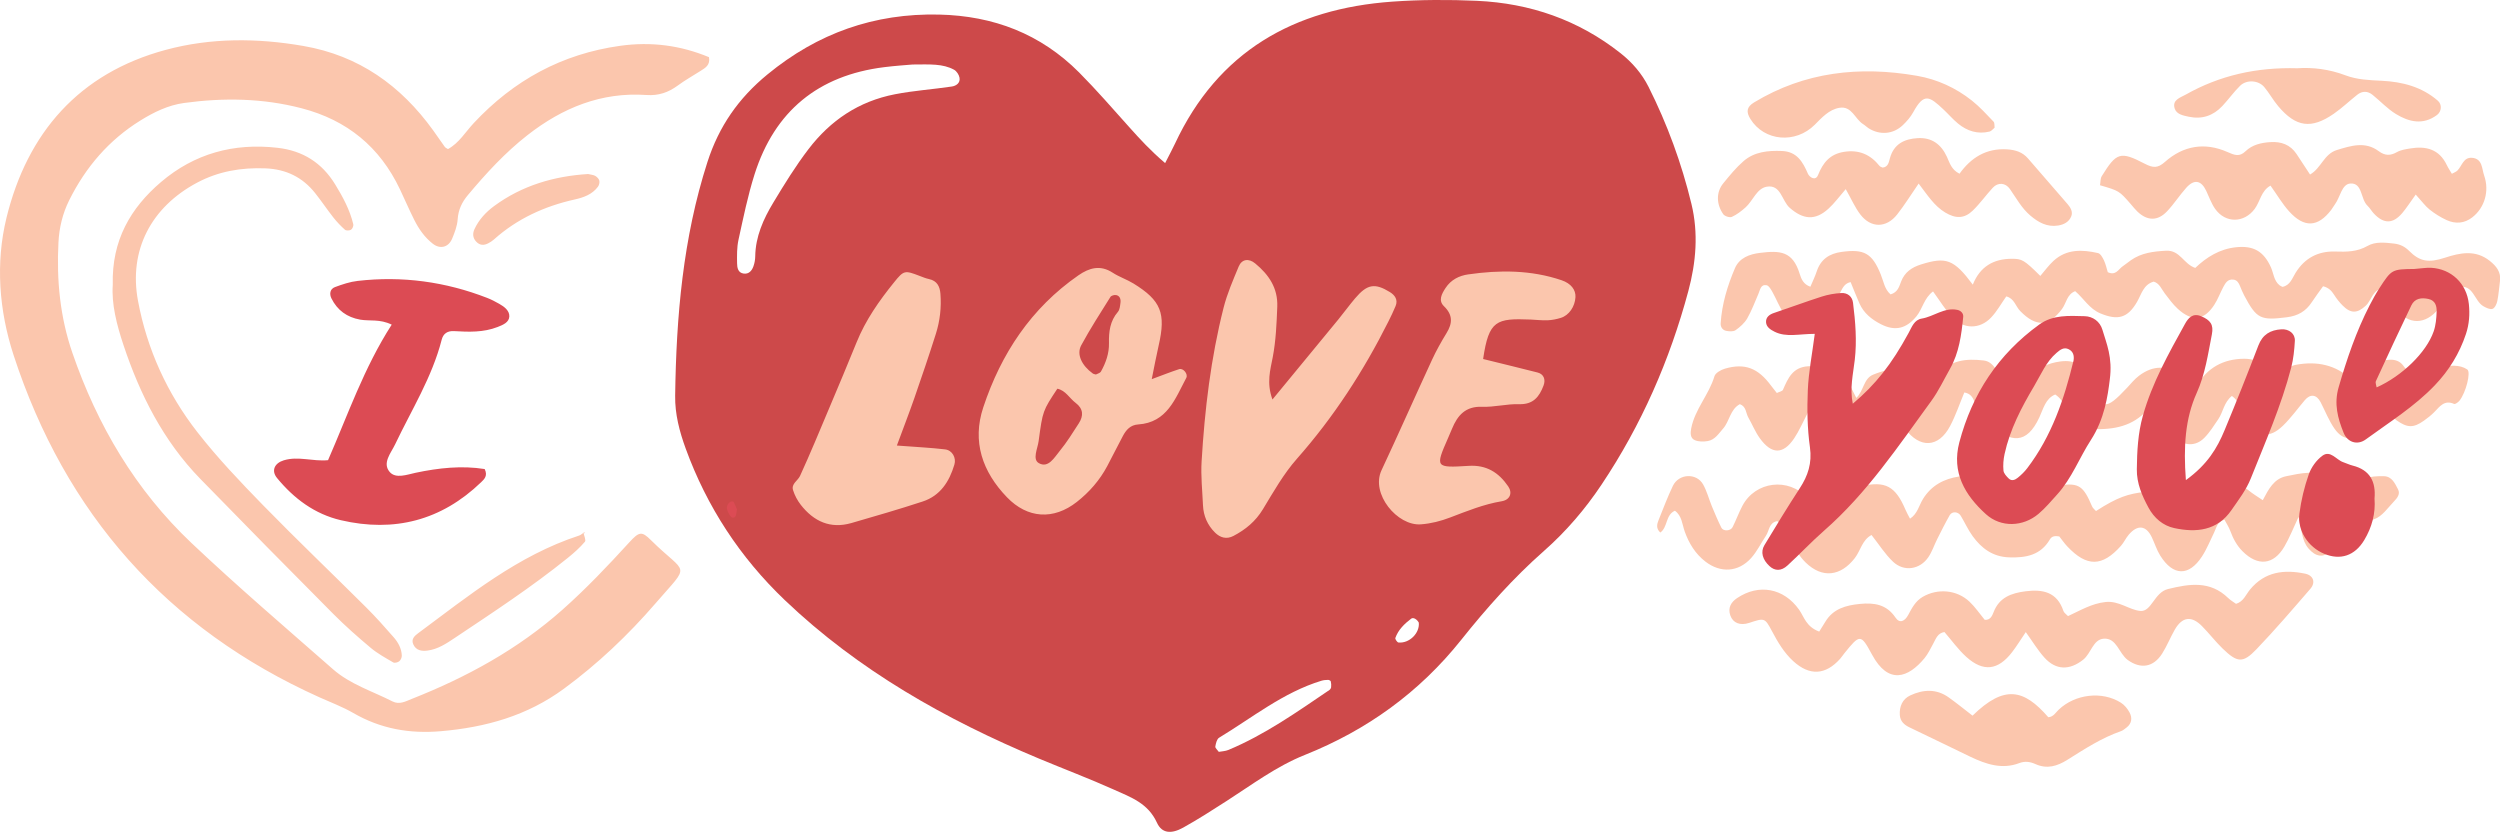 <?xml version="1.0" encoding="UTF-8"?><svg xmlns="http://www.w3.org/2000/svg" xmlns:xlink="http://www.w3.org/1999/xlink" height="143.6" preserveAspectRatio="xMidYMid meet" version="1.0" viewBox="0.0 0.0 431.6 143.6" width="431.6" zoomAndPan="magnify"><defs><clipPath id="a"><path d="M 116 0 L 293 0 L 293 143.609 L 116 143.609 Z M 116 0"/></clipPath><clipPath id="b"><path d="M 0 6 L 431.629 6 L 431.629 133 L 0 133 Z M 0 6"/></clipPath></defs><g><g clip-path="url(#a)" id="change1_1"><path d="M 244.941 107.492 C 244.648 106.945 244.02 106.512 243.621 106.809 C 242.469 107.688 241.391 108.719 240.891 110.145 C 240.828 110.328 241.215 110.902 241.43 110.922 C 243.32 111.105 245.125 109.297 244.941 107.492 Z M 210.414 129.801 C 210.945 129.699 211.547 129.688 212.062 129.473 C 218.359 126.848 223.898 122.926 229.504 119.125 C 229.648 119.027 229.785 118.812 229.805 118.641 C 229.84 118.309 229.824 117.953 229.746 117.633 C 229.715 117.512 229.438 117.375 229.277 117.375 C 228.895 117.383 228.496 117.41 228.133 117.523 C 221.543 119.535 216.234 123.871 210.461 127.363 C 210.07 127.602 209.902 128.348 209.812 128.887 C 209.773 129.133 210.172 129.453 210.414 129.801 Z M 157.559 11.137 C 156.496 11.23 154.555 11.355 152.629 11.598 C 141.262 13.02 133.738 19.18 130.27 30.086 C 129.098 33.781 128.324 37.609 127.492 41.402 C 127.207 42.711 127.23 44.105 127.25 45.461 C 127.262 46.199 127.395 47.098 128.391 47.23 C 129.293 47.352 129.801 46.73 130.07 45.984 C 130.266 45.441 130.375 44.844 130.383 44.27 C 130.43 40.836 131.789 37.816 133.504 34.977 C 135.406 31.816 137.352 28.656 139.59 25.73 C 143.367 20.797 148.234 17.492 154.504 16.273 C 157.766 15.641 161.051 15.422 164.316 14.938 C 165.066 14.828 165.824 14.328 165.648 13.402 C 165.555 12.898 165.152 12.281 164.711 12.039 C 162.754 10.973 160.578 11.121 157.559 11.137 Z M 201.148 28.156 C 201.977 26.531 202.438 25.68 202.848 24.805 C 210.289 8.875 223.367 1.496 240.371 0.281 C 245.219 -0.062 250.117 -0.078 254.973 0.141 C 264.145 0.559 272.496 3.434 279.773 9.184 C 281.801 10.785 283.453 12.707 284.598 14.98 C 287.84 21.434 290.312 28.18 292.012 35.211 C 293.238 40.273 292.801 45.305 291.477 50.238 C 288.277 62.172 283.371 73.375 276.492 83.664 C 273.672 87.887 270.363 91.758 266.555 95.109 C 261.27 99.766 256.613 105.008 252.254 110.477 C 245.016 119.555 235.973 126.051 225.281 130.324 C 220.336 132.301 216.141 135.473 211.727 138.305 C 209.27 139.883 206.812 141.465 204.266 142.879 C 202.25 144 200.598 143.914 199.742 142.043 C 198.191 138.66 195.285 137.66 192.293 136.316 C 188.027 134.402 183.66 132.758 179.355 130.957 C 163.27 124.227 148.215 115.746 135.496 103.613 C 127.77 96.242 122.043 87.5 118.379 77.441 C 117.305 74.492 116.512 71.484 116.559 68.324 C 116.75 54.648 117.898 41.129 122.129 27.98 C 124.109 21.82 127.492 16.953 132.496 12.848 C 141.172 5.723 150.934 2.266 162.133 2.516 C 171.523 2.73 179.664 5.844 186.309 12.52 C 189.324 15.555 192.133 18.805 194.992 21.992 C 196.797 24.008 198.613 25.996 201.148 28.156" fill="#cd494a"/></g><g clip-path="url(#b)" id="change2_1"><path d="M 256.047 61.98 C 259.453 62.82 262.453 63.547 265.445 64.309 C 266.492 64.574 266.883 65.492 266.477 66.562 C 265.738 68.523 264.676 69.859 262.242 69.777 C 260.129 69.711 257.988 70.309 255.875 70.227 C 253.008 70.117 251.633 71.699 250.676 74.023 C 250.453 74.562 250.223 75.098 249.988 75.633 C 247.762 80.699 247.773 80.789 253.539 80.426 C 256.625 80.23 258.734 81.566 260.379 83.973 C 261.145 85.094 260.707 86.289 259.254 86.535 C 256.152 87.055 253.273 88.227 250.375 89.332 C 248.723 89.965 247.062 90.391 245.297 90.523 C 241.242 90.828 236.602 85.258 238.504 81.188 C 241.469 74.855 244.293 68.457 247.227 62.109 C 247.957 60.527 248.82 58.992 249.73 57.504 C 250.777 55.801 250.836 54.367 249.285 52.863 C 248.277 51.883 248.879 50.758 249.562 49.715 C 250.5 48.285 251.918 47.598 253.449 47.375 C 258.887 46.59 264.309 46.59 269.59 48.379 C 271.23 48.934 272.059 50.043 271.988 51.305 C 271.895 52.934 270.879 54.438 269.465 54.875 C 268.73 55.105 267.949 55.262 267.184 55.293 C 266.215 55.336 265.242 55.207 264.273 55.168 C 258.359 54.938 257.027 55.246 256.047 61.98 Z M 154.836 76.918 C 158.152 77.172 160.668 77.289 163.164 77.582 C 164.402 77.727 165.117 79.039 164.766 80.207 C 163.891 83.145 162.332 85.586 159.285 86.582 C 155.223 87.918 151.105 89.105 146.992 90.297 C 143.359 91.348 140.496 90.02 138.258 87.168 C 137.672 86.418 137.191 85.52 136.91 84.613 C 136.574 83.523 137.742 82.984 138.117 82.164 C 139.891 78.289 141.516 74.348 143.172 70.418 C 144.758 66.652 146.352 62.887 147.883 59.098 C 149.434 55.258 151.777 51.926 154.355 48.738 C 156.031 46.66 156.191 46.645 158.734 47.621 C 159.277 47.828 159.82 48.059 160.387 48.18 C 161.781 48.469 162.258 49.469 162.355 50.711 C 162.539 53.066 162.277 55.395 161.566 57.637 C 160.391 61.348 159.137 65.031 157.863 68.703 C 156.977 71.254 156 73.77 154.836 76.918 Z M 219.676 68.969 C 223.719 64.059 227.391 59.609 231.051 55.148 C 232.035 53.945 232.949 52.68 233.957 51.492 C 236.023 49.059 237.336 48.816 239.941 50.418 C 240.797 50.945 241.395 51.742 240.93 52.852 C 240.555 53.746 240.137 54.625 239.699 55.496 C 235.41 64.055 230.254 72.008 223.891 79.211 C 221.598 81.809 219.844 84.918 218.035 87.906 C 216.77 90 215.027 91.434 212.938 92.527 C 211.762 93.141 210.664 92.844 209.754 91.938 C 208.457 90.648 207.766 89.066 207.684 87.242 C 207.574 84.715 207.293 82.176 207.445 79.66 C 207.98 70.715 209.035 61.824 211.242 53.117 C 211.859 50.684 212.883 48.344 213.848 46.012 C 214.387 44.719 215.586 44.559 216.699 45.48 C 219.051 47.422 220.633 49.73 220.508 52.961 C 220.391 55.879 220.277 58.766 219.727 61.664 C 219.32 63.801 218.613 66.09 219.676 68.969 Z M 188.66 64.48 C 186.754 63.105 185.816 61.176 186.66 59.617 C 188.207 56.758 189.977 54.02 191.703 51.262 C 191.848 51.027 192.391 50.879 192.695 50.941 C 193.34 51.074 193.516 51.66 193.441 52.238 C 193.367 52.789 193.324 53.465 192.992 53.844 C 191.625 55.426 191.414 57.285 191.453 59.238 C 191.488 61.023 190.91 62.637 190.059 64.16 C 189.918 64.406 189.492 64.496 189.199 64.656 C 189.02 64.598 188.805 64.586 188.66 64.48 Z M 185.688 69.547 C 187.031 70.551 187.094 71.777 186.242 73.09 C 185.195 74.711 184.176 76.367 182.953 77.852 C 182.031 78.969 180.992 80.883 179.355 79.961 C 178.188 79.309 179.133 77.465 179.309 76.156 C 180.012 70.918 180.02 70.922 182.543 67.105 C 183.984 67.414 184.629 68.75 185.688 69.547 Z M 200.031 59.645 C 201.312 54.082 200.453 51.883 195.684 48.945 C 194.535 48.238 193.211 47.809 192.086 47.074 C 189.949 45.684 188.047 46.238 186.176 47.535 C 178.02 53.195 172.828 61.051 169.754 70.32 C 167.785 76.246 169.609 81.453 173.84 85.844 C 177.391 89.531 181.883 89.812 185.906 86.652 C 188.066 84.957 189.859 82.902 191.156 80.461 C 192.07 78.746 192.93 77 193.848 75.281 C 194.41 74.223 195.145 73.363 196.488 73.277 C 201.512 72.945 202.891 68.805 204.797 65.242 C 205.152 64.582 204.27 63.5 203.57 63.73 C 202.113 64.203 200.691 64.773 198.836 65.457 C 199.27 63.332 199.609 61.477 200.031 59.645 Z M 100.719 91.93 C 100.715 91.941 100.863 92.121 100.863 92.121 L 100.93 91.828 C 100.93 91.828 100.719 91.918 100.719 91.93 Z M 85.293 35.582 C 83.867 36.633 82.672 37.926 81.918 39.551 C 81.574 40.297 81.594 41.043 82.195 41.699 C 82.812 42.371 83.523 42.402 84.281 42.008 C 84.621 41.832 84.965 41.621 85.25 41.363 C 89.27 37.766 93.988 35.605 99.219 34.438 C 100.75 34.098 102.234 33.57 103.227 32.242 C 103.434 31.969 103.543 31.496 103.465 31.176 C 103.387 30.859 103.059 30.539 102.758 30.363 C 102.438 30.18 102.023 30.164 101.52 30.043 C 95.691 30.41 90.148 32 85.293 35.582 Z M 100.93 91.828 C 100.613 92.043 100.324 92.348 99.973 92.461 C 89.395 95.91 80.93 102.84 72.191 109.316 C 71.59 109.762 70.941 110.328 71.348 111.238 C 71.824 112.316 72.824 112.441 73.801 112.316 C 75.586 112.09 77.07 111.098 78.52 110.125 C 85.145 105.699 91.816 101.328 98.027 96.312 C 99.082 95.461 100.105 94.551 100.977 93.527 C 101.207 93.258 100.82 92.469 100.719 91.918 Z M 377.332 16.34 C 376.41 16.859 374.949 17.242 375.445 18.754 C 375.77 19.734 376.879 19.941 377.848 20.148 C 380.141 20.641 382.082 19.988 383.66 18.309 C 384.723 17.184 385.621 15.895 386.727 14.812 C 387.852 13.707 389.898 13.836 390.902 15.031 C 391.77 16.07 392.43 17.285 393.301 18.32 C 396.359 21.953 399.008 22.332 402.895 19.645 C 404.324 18.656 405.594 17.438 406.961 16.355 C 407.824 15.676 408.758 15.691 409.605 16.379 C 410.965 17.473 412.172 18.797 413.645 19.691 C 415.887 21.059 418.309 21.637 420.711 19.863 C 421.531 19.258 421.617 18.039 420.871 17.391 C 418.094 14.977 414.73 14.121 411.191 13.945 C 409.047 13.84 406.934 13.77 404.902 12.996 C 402.137 11.949 399.262 11.598 396.602 11.785 C 389.578 11.59 383.219 13.012 377.332 16.34 Z M 344.172 21.008 C 342.969 19.754 341.789 18.445 340.43 17.367 C 337.645 15.16 334.449 13.695 330.949 13.086 C 321.062 11.367 311.586 12.383 302.832 17.676 C 301.5 18.477 301.445 19.344 302.191 20.543 C 304.586 24.406 309.988 24.855 313.301 21.535 C 314.516 20.316 315.766 18.902 317.574 18.609 C 319.715 18.262 320.238 20.566 321.66 21.438 C 321.992 21.641 322.262 21.934 322.59 22.141 C 324.531 23.363 326.828 23.195 328.496 21.613 C 329.191 20.953 329.852 20.188 330.312 19.352 C 332.164 15.965 333.105 16.629 335.527 18.902 C 336.379 19.699 337.141 20.598 338.039 21.336 C 339.613 22.633 341.434 23.211 343.473 22.715 C 343.801 22.637 344.059 22.273 344.348 22.039 C 344.297 21.691 344.371 21.219 344.172 21.008 Z M 336.422 120.398 C 334.301 118.883 332.012 119.016 329.789 120.055 C 328.441 120.684 327.887 121.961 327.984 123.445 C 328.059 124.52 328.723 125.133 329.684 125.586 C 333.199 127.246 336.672 128.988 340.184 130.656 C 342.863 131.93 345.629 132.879 348.609 131.742 C 349.617 131.359 350.512 131.512 351.414 131.918 C 353.414 132.816 355.176 132.266 356.922 131.168 C 359.887 129.309 362.82 127.387 366.164 126.227 C 366.52 126.102 366.828 125.828 367.137 125.594 C 368.055 124.883 368.133 123.918 367.645 123 C 367.297 122.344 366.754 121.688 366.133 121.301 C 362.898 119.277 358.27 119.812 355.422 122.512 C 354.867 123.035 354.504 123.762 353.621 123.824 C 349.395 118.953 346.023 118.188 340.539 123.551 C 339.176 122.5 337.828 121.402 336.422 120.398 Z M 336.105 27.051 C 335.105 24.895 333.488 23.703 331.059 23.848 C 328.746 23.988 326.957 24.852 326.273 27.32 C 326.098 27.965 325.984 28.836 325.02 28.934 C 324.836 28.84 324.605 28.797 324.496 28.66 C 322.91 26.676 320.938 25.805 318.352 26.215 C 315.93 26.598 314.723 28.07 313.863 30.227 C 313.434 31.305 312.379 30.598 312.117 29.988 C 311.223 27.926 310.223 26.168 307.621 26.066 C 305.227 25.973 302.891 26.191 301.023 27.801 C 299.715 28.934 298.598 30.309 297.496 31.66 C 296.277 33.148 296.277 35.238 297.504 36.98 C 297.754 37.332 298.617 37.605 298.988 37.441 C 299.844 37.055 300.629 36.445 301.344 35.812 C 302.637 34.664 303.27 32.527 305.023 32.23 C 307.469 31.82 307.605 34.676 308.98 35.879 C 311.297 37.906 313.367 38.125 315.664 36.031 C 316.719 35.07 317.57 33.891 318.648 32.652 C 319.629 34.383 320.242 35.816 321.164 37.02 C 322.996 39.41 325.656 39.398 327.527 37.023 C 328.793 35.418 329.871 33.664 331.234 31.691 C 332.785 33.723 333.938 35.555 335.816 36.684 C 337.617 37.766 339.117 37.777 340.586 36.348 C 341.832 35.137 342.852 33.695 344.031 32.414 C 344.93 31.441 346.223 31.527 346.992 32.633 C 348.102 34.223 349.016 35.949 350.535 37.23 C 351.922 38.402 353.402 39.23 355.301 38.938 C 356.312 38.777 357.191 38.32 357.578 37.355 C 357.891 36.582 357.48 35.855 356.961 35.254 C 354.684 32.617 352.395 29.992 350.117 27.359 C 349.164 26.258 347.977 25.883 346.523 25.785 C 342.887 25.551 340.258 27.242 338.289 29.992 C 336.871 29.281 336.586 28.094 336.105 27.051 Z M 21.316 59.566 C 24.18 68.156 28.195 76.105 34.574 82.664 C 42.176 90.473 49.824 98.23 57.508 105.957 C 59.562 108.027 61.762 109.965 63.996 111.84 C 65.176 112.828 66.559 113.582 67.895 114.363 C 68.133 114.5 68.684 114.359 68.934 114.156 C 69.188 113.949 69.383 113.5 69.367 113.168 C 69.32 111.957 68.742 110.91 67.977 110.031 C 66.441 108.27 64.883 106.523 63.23 104.875 C 57.301 98.969 51.238 93.188 45.395 87.199 C 41.457 83.16 37.543 79.051 34.082 74.613 C 28.871 67.934 25.383 60.285 23.828 51.957 C 22.184 43.176 26.117 35.762 33.996 31.551 C 37.723 29.562 41.66 28.902 45.84 29.066 C 49.391 29.207 52.23 30.594 54.414 33.348 C 55.504 34.719 56.477 36.18 57.559 37.555 C 58.156 38.312 58.832 39.023 59.551 39.66 C 59.762 39.844 60.344 39.824 60.602 39.66 C 60.844 39.508 61.059 38.996 60.992 38.715 C 60.395 36.227 59.195 34.008 57.867 31.84 C 55.574 28.094 52.285 26.016 47.914 25.516 C 40.355 24.648 33.559 26.512 27.793 31.43 C 22.543 35.91 19.266 41.508 19.469 49.152 C 19.23 52.465 20.141 56.039 21.316 59.566 Z M 419.461 36.191 C 420.359 36.902 421.359 37.527 422.402 38.004 C 423.922 38.695 425.469 38.574 426.812 37.527 C 428.957 35.867 429.801 32.969 428.863 30.301 C 428.449 29.109 428.594 27.371 426.738 27.242 C 425.285 27.145 425.039 28.637 424.262 29.43 C 424.016 29.68 423.637 29.805 423.289 30.004 C 422.996 29.5 422.664 29.016 422.414 28.492 C 421.105 25.746 418.816 25.168 416.074 25.633 C 415.312 25.766 414.488 25.875 413.836 26.246 C 412.688 26.898 411.766 26.914 410.656 26.094 C 408.328 24.363 405.895 25.148 403.418 25.906 C 401.211 26.586 400.715 29.059 398.805 30.129 C 397.969 28.855 397.227 27.719 396.477 26.59 C 395.391 24.965 393.82 24.41 391.938 24.535 C 390.348 24.641 388.836 24.984 387.652 26.125 C 386.621 27.125 385.762 26.785 384.566 26.254 C 380.66 24.516 376.934 25.125 373.746 27.961 C 372.504 29.066 371.695 29.008 370.254 28.258 C 366.031 26.059 365.383 26.324 362.852 30.406 C 362.586 30.836 362.637 31.461 362.547 31.98 C 365.855 32.945 365.852 32.945 367.844 35.223 C 368.227 35.664 368.586 36.129 369.004 36.527 C 370.699 38.148 372.496 38.195 374.113 36.492 C 375.312 35.23 376.258 33.734 377.422 32.434 C 378.789 30.895 380 31.105 380.871 32.922 C 381.371 33.973 381.754 35.105 382.41 36.043 C 384.195 38.586 387.418 38.523 389.246 36.07 C 390.195 34.797 390.367 32.918 391.98 32.047 C 393.16 33.699 394.047 35.23 395.211 36.512 C 397.809 39.375 400.164 39.234 402.457 36.242 C 402.691 35.934 402.875 35.586 403.105 35.273 C 404.02 34.043 404.273 31.758 405.789 31.68 C 407.887 31.566 407.5 34.355 408.719 35.512 C 409.137 35.906 409.422 36.441 409.82 36.863 C 411.523 38.68 413.109 38.676 414.715 36.797 C 415.449 35.934 416.055 34.965 417.051 33.59 C 418.148 34.797 418.719 35.605 419.461 36.191 Z M 352.938 113.516 C 354.945 115.75 357.32 115.734 359.648 113.883 C 361.016 112.793 361.336 110.395 363.191 110.262 C 365.438 110.102 365.797 112.816 367.328 113.934 C 369.523 115.523 371.742 115.246 373.277 112.832 C 374.105 111.523 374.68 110.055 375.453 108.707 C 376.738 106.473 378.34 106.258 380.152 108.094 C 381.383 109.336 382.449 110.742 383.703 111.957 C 386.25 114.418 387.203 114.535 389.539 112.102 C 392.766 108.738 395.805 105.188 398.859 101.656 C 399.82 100.547 399.367 99.332 397.98 99.043 C 394.34 98.281 391.008 98.676 388.453 101.77 C 387.723 102.648 387.332 103.855 386.027 104.246 C 385.59 103.93 385.078 103.637 384.672 103.242 C 381.566 100.23 378.035 100.77 374.285 101.691 C 371.902 102.273 371.453 105.648 369.508 105.473 C 367.594 105.301 365.82 103.68 363.512 103.93 C 361.094 104.188 359.113 105.406 357.02 106.363 C 356.723 106.039 356.336 105.805 356.227 105.477 C 355.141 102.215 352.684 101.695 349.699 102.078 C 347.258 102.391 345.16 103.121 344.176 105.68 C 343.926 106.32 343.598 107.094 342.637 107.004 C 341.766 105.949 341 104.805 340.023 103.883 C 337.82 101.801 334.516 101.543 331.938 103.039 C 330.676 103.773 330.066 104.988 329.426 106.18 C 328.844 107.254 327.957 107.691 327.238 106.621 C 325.691 104.316 323.527 104.02 321.09 104.262 C 318.699 104.496 316.48 105.082 315.125 107.34 C 314.734 107.988 314.324 108.633 314.07 109.039 C 311.777 108.18 311.469 106.484 310.59 105.25 C 307.949 101.531 303.648 100.723 299.879 103.262 C 298.852 103.949 298.266 104.934 298.719 106.242 C 299.172 107.562 300.426 108.047 301.984 107.535 C 304.605 106.668 304.676 106.633 305.895 108.93 C 306.906 110.836 307.988 112.68 309.586 114.141 C 312.406 116.719 315.164 116.555 317.684 113.73 C 317.941 113.441 318.152 113.105 318.395 112.805 C 321.094 109.465 321.234 109.391 323.188 113.016 C 326.012 118.258 329.434 117.031 332.258 113.617 C 332.867 112.879 333.281 111.969 333.754 111.117 C 334.215 110.281 334.5 109.297 335.688 109.113 C 336.93 110.543 338.059 112.137 339.469 113.41 C 342.398 116.047 344.949 115.73 347.363 112.594 C 348.176 111.535 348.879 110.387 349.73 109.125 C 350.883 110.723 351.785 112.234 352.938 113.516 Z M 310.688 47.25 C 309.48 43.316 307.27 43.234 303.824 43.66 C 302.047 43.879 300.289 44.512 299.527 46.289 C 298.227 49.324 297.27 52.488 297.055 55.816 C 297.012 56.441 297.383 56.988 297.988 57.113 C 298.516 57.223 299.238 57.273 299.633 57 C 300.402 56.461 301.176 55.773 301.641 54.973 C 302.41 53.633 302.949 52.16 303.57 50.734 C 303.871 50.051 303.953 49.047 304.984 49.242 C 305.395 49.32 305.754 49.988 306.016 50.457 C 306.68 51.637 307.156 52.945 307.93 54.047 C 310.277 57.383 313.062 57.488 315.5 54.309 C 316.434 53.09 317.094 51.648 317.809 50.277 C 318.18 49.57 318.531 48.906 319.492 48.699 C 319.988 49.91 320.473 51.156 321.012 52.379 C 321.758 54.066 323.121 55.152 324.715 55.969 C 327.188 57.234 329.133 56.738 330.887 54.57 C 331.906 53.305 332.172 51.465 333.719 50.309 C 334.957 52.004 335.852 53.512 337.02 54.766 C 338.961 56.859 341.785 56.883 343.734 54.828 C 344.766 53.746 345.504 52.387 346.363 51.172 C 347.746 51.516 347.965 52.871 348.758 53.688 C 351.504 56.496 353.684 56.402 355.977 53.355 C 356.738 52.34 356.824 50.816 358.258 50.266 C 359.754 51.539 360.703 53.316 362.621 54.109 C 365.613 55.348 367.324 54.93 368.957 52.086 C 369.723 50.75 370.047 49.117 371.816 48.617 C 372.836 48.926 373.148 49.898 373.719 50.645 C 374.426 51.57 375.117 52.531 375.969 53.312 C 378.43 55.574 380.484 55.355 382.254 52.656 C 382.887 51.688 383.289 50.566 383.836 49.539 C 384.199 48.855 384.605 48.156 385.566 48.27 C 386.223 48.348 386.492 48.844 386.719 49.391 C 386.941 49.93 387.156 50.477 387.43 50.992 C 389.594 55.078 390.285 55.34 394.797 54.773 C 396.715 54.531 398.074 53.742 399.102 52.18 C 399.734 51.219 400.43 50.297 401.055 49.418 C 402.051 49.668 402.531 50.227 402.969 50.906 C 403.379 51.559 403.871 52.18 404.414 52.727 C 405.852 54.184 406.977 54.105 408.414 52.785 C 409.477 51.805 409.637 49.82 411.586 49.785 C 412.289 51.008 412.848 52.258 413.652 53.324 C 415.77 56.125 418.719 56.105 420.961 53.344 C 422.047 52.008 422.531 49.996 424.426 49.574 C 427.004 49.004 427.145 51.965 428.742 52.875 C 429.219 53.145 429.883 53.469 430.305 53.324 C 430.699 53.188 431.031 52.488 431.133 51.98 C 431.371 50.844 431.445 49.668 431.598 48.512 C 431.801 46.961 430.969 45.953 429.855 45.055 C 427.387 43.074 424.734 43.629 422.078 44.496 C 419.285 45.41 417.758 45.172 415.898 43.301 C 415.172 42.57 414.336 42.172 413.344 42.055 C 411.781 41.875 410.094 41.676 408.746 42.449 C 406.934 43.488 405.113 43.492 403.164 43.426 C 400.215 43.328 397.895 44.539 396.309 47.098 C 395.723 48.043 395.375 49.258 394.051 49.527 C 393.867 49.43 393.676 49.363 393.527 49.242 C 392.547 48.441 392.52 47.184 392.047 46.137 C 390.777 43.336 388.996 42.375 386.035 42.684 C 383.203 42.977 380.934 44.398 378.988 46.254 C 376.98 45.59 376.359 43.156 373.957 43.285 C 371.762 43.402 369.703 43.645 367.871 44.93 C 367.391 45.266 366.945 45.648 366.461 45.973 C 365.727 46.469 365.293 47.637 363.887 46.992 C 363.699 46.387 363.543 45.633 363.227 44.949 C 362.996 44.461 362.621 43.781 362.195 43.688 C 359.469 43.074 356.754 42.965 354.508 45.047 C 353.672 45.816 352.996 46.762 352.242 47.637 C 349.445 44.867 349.078 44.676 347.328 44.676 C 344.168 44.676 341.828 46.016 340.586 49.141 C 337.309 44.75 335.98 44.293 331.625 45.66 C 330.039 46.156 328.832 47 328.219 48.578 C 327.871 49.48 327.641 50.457 326.387 50.824 C 325.348 49.941 325.18 48.574 324.684 47.355 C 323.195 43.691 321.809 42.961 317.934 43.488 C 315.801 43.777 314.324 44.773 313.633 46.871 C 313.336 47.773 312.906 48.633 312.543 49.504 C 311.352 49.082 310.98 48.203 310.688 47.25 Z M 413.719 72.547 C 415.582 73.867 416.637 73.93 418.477 72.617 C 419.109 72.168 419.73 71.68 420.27 71.129 C 421.215 70.164 422.008 68.988 423.676 69.734 C 423.871 69.82 424.383 69.445 424.605 69.172 C 425.711 67.805 426.621 64.223 425.949 63.781 C 424.551 62.859 422.953 63.152 421.41 63.32 C 420.84 63.383 420.219 63.469 419.723 63.742 C 417.945 64.723 416.512 65.391 414.895 63.121 C 413.801 61.59 411.617 62.043 410.004 62.773 C 408.629 63.398 407.453 64.469 405.949 65.508 C 403.27 63.012 400.047 62.293 396.359 62.98 C 394.633 63.301 393.848 65.086 392.617 65.34 C 390.941 65.688 391.32 62.75 389.695 62.289 C 388.961 62.082 388.176 61.926 387.41 61.934 C 383.836 61.973 381.023 63.461 379.145 66.766 C 378.25 66.047 377.535 65.41 376.758 64.863 C 374.172 63.031 371.742 63.012 369.281 64.867 C 368.516 65.445 367.891 66.223 367.227 66.934 C 363.465 70.938 362.812 70.844 360.789 65.988 C 360.715 65.812 360.738 65.598 360.664 65.422 C 359.645 62.996 358.207 62.082 355.727 62.398 C 353.543 62.68 351.676 63.559 350.137 65.242 C 349.145 66.324 348.844 68.074 347.156 68.512 C 345.418 67.434 345.641 65.375 344.703 63.934 C 344.145 63.07 343.512 62.359 342.48 62.234 C 339.473 61.883 336.637 62.113 334.566 64.77 C 334.012 65.484 333.883 66.664 332.336 66.695 C 331.309 65.633 330.422 63.992 328.496 63.766 C 326.688 63.551 325.02 64.016 323.383 64.68 C 321.715 65.359 321.77 67.465 320.477 68.695 C 319.957 67.711 319.645 66.996 319.23 66.348 C 317.57 63.762 315.125 63.055 312.176 63.23 C 309.484 63.387 308.68 65.297 307.809 67.297 C 307.695 67.551 307.184 67.633 306.75 67.848 C 306.426 67.434 306.082 67.016 305.758 66.582 C 303.504 63.531 301.227 62.645 297.793 63.645 C 297.102 63.844 296.156 64.379 295.984 64.953 C 295.035 68.141 292.602 70.652 291.969 73.961 C 291.812 74.762 291.789 75.645 292.59 75.988 C 293.238 76.27 294.098 76.27 294.824 76.145 C 296.059 75.934 296.703 74.871 297.473 73.996 C 298.609 72.707 298.684 70.68 300.367 69.773 C 301.496 70.188 301.387 71.312 301.832 72.082 C 302.508 73.262 303.016 74.551 303.805 75.645 C 305.848 78.484 307.848 78.496 309.746 75.676 C 310.605 74.395 311.215 72.941 311.938 71.57 C 312.379 70.73 312.82 69.891 313.332 68.918 C 315.172 70.652 314.957 73.043 316.289 74.727 C 318.734 77.809 321.637 77.941 324.004 74.887 C 324.473 74.277 324.762 73.52 325.25 72.926 C 325.781 72.277 325.645 70.941 327.164 71.086 C 327.719 72.039 328.211 73.086 328.883 74 C 331.441 77.465 334.676 77.312 336.66 73.562 C 337.645 71.699 338.32 69.672 339.121 67.754 C 340.145 67.934 340.574 68.562 340.836 69.316 C 341.363 70.824 342.234 72.129 343.398 73.172 C 347.164 76.547 349.887 76.75 352.07 72.062 C 352.75 70.609 353.129 68.793 354.816 68.105 C 356.5 69.223 356.613 70.965 357.598 72.152 C 358.926 73.75 360.289 74.141 362.566 74.09 C 366.395 74.008 369.219 72.887 371.43 69.895 C 371.738 69.484 372.105 69.516 372.586 70.148 C 373.504 71.676 373.707 73.941 375.359 75.484 C 376.961 76.977 378.996 77.16 380.539 75.605 C 381.484 74.656 382.211 73.477 382.973 72.359 C 383.812 71.129 383.922 69.469 385.309 68.359 C 386.91 69.438 386.727 71.477 387.82 72.812 C 389.941 75.398 391.77 75.766 394.129 73.492 C 395.516 72.152 396.652 70.555 397.906 69.078 C 398.859 67.957 399.93 68.09 400.629 69.43 C 401.43 70.973 402.062 72.641 403.059 74.047 C 404.527 76.117 406.309 76.141 407.844 74.262 C 408.816 73.062 409.641 71.738 410.641 70.32 C 412.438 70.547 412.789 71.887 413.719 72.547 Z M 290.848 91.754 C 291.578 93.805 292.691 95.629 294.445 96.969 C 297.055 98.965 300.105 98.785 302.305 96.355 C 303.328 95.219 304.012 93.777 304.875 92.488 C 305.461 91.613 305.387 90.219 306.82 89.965 C 308.086 90.773 308.219 92.277 308.973 93.379 C 309.852 94.656 310.633 96.051 311.727 97.113 C 314.59 99.891 317.758 99.508 320.211 96.355 C 321.211 95.066 321.48 93.211 323.102 92.363 C 324.383 93.984 325.426 95.664 326.816 96.977 C 328.703 98.758 331.445 98.34 332.906 96.199 C 333.555 95.25 333.914 94.109 334.438 93.07 C 335.137 91.688 335.828 90.297 336.594 88.949 C 337.008 88.23 338.055 88.301 338.504 89.043 C 339.203 90.203 339.766 91.469 340.559 92.559 C 342.105 94.68 344.035 96.129 346.863 96.223 C 349.766 96.32 352.293 95.852 353.895 93.121 C 354.23 92.551 354.777 92.477 355.516 92.609 C 355.93 93.125 356.367 93.77 356.895 94.332 C 360.262 97.898 362.914 97.875 366.156 94.238 C 366.668 93.66 366.992 92.918 367.492 92.328 C 369.016 90.527 370.5 90.688 371.48 92.738 C 371.984 93.789 372.328 94.934 372.941 95.914 C 375.16 99.465 377.887 99.535 380.148 96.07 C 380.992 94.781 381.562 93.312 382.25 91.922 C 382.652 91.113 382.746 90.078 384.027 89.711 C 384.367 90.359 384.801 91.004 385.059 91.711 C 385.531 93.012 386.176 94.191 387.156 95.176 C 389.785 97.809 392.504 97.547 394.367 94.375 C 395.254 92.871 395.891 91.215 396.816 89.25 C 397.414 91.43 397.309 93.227 398.531 94.68 C 399.734 96.109 401.168 96.426 402.473 95.012 C 404.609 92.707 406.828 90.707 409.914 89.621 C 411.258 89.152 412.262 87.641 413.336 86.52 C 413.84 85.992 414.426 85.297 413.996 84.477 C 413.461 83.457 412.941 82.25 411.574 82.211 C 410.434 82.18 409.219 82.254 408.152 82.617 C 406.074 83.324 404.316 83.738 402.109 82.41 C 399.922 81.09 397.176 81.695 394.68 82.215 C 392.547 82.66 391.656 84.449 390.645 86.352 C 389.785 85.762 388.953 85.281 388.223 84.676 C 386.738 83.441 385.074 83.328 383.27 83.617 C 380.863 84.004 378.91 85.168 377.246 86.891 C 374.988 86.062 372.965 84.609 370.309 84.918 C 367.43 85.25 365.602 85.801 361.852 88.227 C 361.621 87.961 361.305 87.734 361.176 87.426 C 359.68 83.895 358.918 83.371 355.727 83.758 C 353.285 84.055 351.199 84.891 350.129 87.348 C 349.898 87.879 349.57 88.375 349.23 88.848 C 348.297 90.133 346.781 90.215 345.844 88.902 C 344.949 87.645 344.203 86.27 343.516 84.883 C 342.395 82.633 340.594 81.898 338.219 82.262 C 335.59 82.664 333.426 83.809 331.988 86.137 C 331.289 87.273 331.035 88.707 329.746 89.547 C 329.473 89.016 329.18 88.516 328.957 87.988 C 327.23 83.926 325.484 82.992 321.355 83.93 C 320.195 84.195 319.129 84.629 318.285 85.504 C 317.609 86.199 317.027 87.027 316.242 87.562 C 315.203 88.277 314.012 88.207 313.027 87.355 C 312.598 86.984 312.379 86.379 311.992 85.949 C 308.781 82.379 303.047 83.078 300.809 87.324 C 300.18 88.52 299.719 89.801 299.113 91.008 C 298.766 91.695 297.5 91.758 297.176 91.102 C 296.578 89.895 296.051 88.648 295.535 87.402 C 295.02 86.148 294.684 84.797 294.023 83.629 C 292.879 81.602 289.828 81.754 288.805 83.883 C 287.883 85.805 287.137 87.812 286.336 89.793 C 286.055 90.492 285.867 91.215 286.633 91.941 C 287.945 91.016 287.52 88.887 289.156 88.172 C 290.371 89.051 290.402 90.496 290.848 91.754 Z M 77.336 25.738 C 79.242 24.699 80.34 22.801 81.777 21.262 C 88.672 13.871 96.992 9.312 107.078 7.906 C 112.457 7.156 117.523 7.844 122.402 9.871 C 122.645 11.25 121.762 11.723 120.949 12.238 C 119.637 13.078 118.266 13.84 117.016 14.762 C 115.387 15.961 113.703 16.547 111.609 16.402 C 103.824 15.859 97.109 18.609 91.062 23.332 C 87.199 26.352 83.918 29.93 80.781 33.672 C 79.742 34.91 79.121 36.215 79.012 37.867 C 78.938 38.996 78.5 40.133 78.059 41.199 C 77.426 42.723 75.973 43.055 74.73 42.086 C 73.312 40.984 72.316 39.547 71.523 37.973 C 70.648 36.234 69.883 34.441 69.047 32.684 C 65.574 25.367 59.93 20.738 52.07 18.691 C 45.352 16.941 38.586 16.848 31.777 17.777 C 29.043 18.152 26.57 19.359 24.238 20.805 C 18.789 24.184 14.785 28.863 11.945 34.574 C 10.805 36.871 10.219 39.309 10.09 41.879 C 9.754 48.367 10.367 54.727 12.488 60.895 C 16.805 73.441 23.418 84.629 33.074 93.762 C 41 101.254 49.297 108.352 57.5 115.547 C 60.469 118.152 64.285 119.32 67.746 121.086 C 68.969 121.707 70.027 121.078 71.086 120.66 C 80.574 116.914 89.418 112.082 97.098 105.266 C 101.184 101.637 104.938 97.688 108.617 93.656 C 110.355 91.75 110.789 91.672 112.383 93.254 C 118.621 99.438 119.348 97.008 113.141 104.195 C 108.41 109.668 103.195 114.609 97.352 118.906 C 91.012 123.566 83.863 125.566 76.125 126.234 C 70.688 126.703 65.719 125.824 60.996 123.094 C 59.152 122.027 57.125 121.273 55.176 120.395 C 28.793 108.531 11.277 88.684 2.34 61.293 C -0.168 53.594 -0.793 45.41 1.121 37.594 C 4.715 22.922 13.637 12.645 28.609 8.609 C 36.406 6.508 44.379 6.547 52.371 7.934 C 61.965 9.598 69.188 14.758 74.777 22.5 C 75.457 23.445 76.105 24.41 76.789 25.355 C 76.895 25.504 77.102 25.578 77.336 25.738" fill="#fbc6ad"/></g><g id="change3_1"><path d="M 126.641 86.625 C 126.598 86.551 126.242 86.551 126.105 86.633 C 125.539 86.977 125.359 87.555 125.578 88.125 C 125.762 88.609 126.141 89.344 126.484 89.371 C 127.125 89.426 127.113 88.664 127.227 87.93 C 127.09 87.605 126.895 87.098 126.641 86.625 Z M 406.164 80.379 C 405.602 80.238 405.07 79.977 404.523 79.789 C 403.316 79.379 402.324 77.656 400.934 78.68 C 399.902 79.438 399.008 80.684 398.586 81.895 C 397.82 84.074 397.266 86.367 396.973 88.66 C 396.598 91.605 398.48 94.434 401.211 95.59 C 404.035 96.785 406.539 95.945 408.16 93.246 C 409.492 91.027 410.137 88.629 409.938 86.078 C 410.199 83.137 409.133 81.125 406.164 80.379 Z M 410.176 65.797 C 412.184 61.426 414.207 57.059 416.293 52.723 C 416.879 51.504 418.035 51.34 419.262 51.617 C 420.449 51.883 420.695 52.852 420.66 53.816 C 420.621 54.957 420.52 56.148 420.148 57.215 C 418.867 60.887 414.672 64.922 410.301 66.883 C 410.25 66.516 410.047 66.082 410.176 65.797 Z M 410.82 49.688 C 410.188 50.66 409.621 51.684 409.09 52.719 C 406.766 57.223 405.164 61.98 403.746 66.844 C 402.906 69.727 403.59 72.199 404.602 74.719 C 405.262 76.367 406.977 76.926 408.43 75.859 C 412.496 72.887 416.809 70.211 420.328 66.535 C 422.777 63.977 424.598 61.043 425.723 57.656 C 426.293 55.941 426.406 54.219 426.223 52.484 C 425.844 48.926 423.191 46.422 419.695 46.23 C 418.926 46.191 418.148 46.332 416.816 46.434 C 412.961 46.48 412.891 46.5 410.82 49.688 Z M 349.988 80.824 C 349.523 81.438 348.953 81.988 348.355 82.473 C 347.914 82.832 347.309 83.117 346.797 82.621 C 346.402 82.238 345.926 81.73 345.879 81.242 C 345.789 80.301 345.867 79.309 346.07 78.379 C 346.992 74.148 348.977 70.352 351.16 66.676 C 352.344 64.688 353.219 62.473 355.051 60.91 C 355.66 60.391 356.281 59.887 357.109 60.277 C 357.91 60.656 358.117 61.383 357.98 62.242 C 356.371 68.879 354.199 75.293 349.988 80.824 Z M 362.961 56.93 C 362.543 55.5 361.301 54.621 359.895 54.586 C 357.203 54.52 354.441 54.301 352.043 56.039 C 344.988 61.152 340.48 67.977 338.262 76.355 C 336.887 81.551 339.227 85.488 342.848 88.766 C 345.445 91.113 349.258 90.969 351.934 88.707 C 353.113 87.711 354.121 86.5 355.164 85.348 C 357.684 82.57 358.977 79.035 360.98 75.945 C 363.301 72.363 363.891 68.371 364.234 65.512 C 364.742 61.691 363.672 59.336 362.961 56.93 Z M 379.242 67.832 C 380.707 64.57 381.191 61.141 381.859 57.723 C 382.188 56.031 381.598 55.266 380.008 54.594 C 378.531 53.973 377.758 54.938 377.215 55.922 C 374.398 61.023 371.539 66.105 369.945 71.777 C 369.09 74.816 368.941 77.902 368.902 81.02 C 368.871 83.449 369.805 85.582 370.914 87.637 C 371.879 89.422 373.402 90.746 375.359 91.168 C 379.18 91.988 382.781 91.629 385.242 88.062 C 386.457 86.309 387.797 84.559 388.574 82.605 C 391.094 76.293 393.84 70.051 395.555 63.449 C 395.941 61.961 396.094 60.395 396.184 58.852 C 396.258 57.602 395.176 56.773 393.867 56.852 C 391.957 56.965 390.613 57.746 389.883 59.656 C 388.008 64.555 386.066 69.43 384.051 74.27 C 382.781 77.328 381.133 80.164 377.371 82.887 C 376.941 77.105 377.234 72.309 379.242 67.832 Z M 312.102 67.34 C 311.961 70.629 312.012 73.973 312.469 77.223 C 312.848 79.957 312.133 82.125 310.699 84.312 C 308.598 87.535 306.598 90.828 304.609 94.121 C 303.902 95.289 304.285 96.621 305.48 97.727 C 306.402 98.586 307.496 98.629 308.586 97.629 C 310.73 95.664 312.727 93.523 314.918 91.605 C 322.309 85.141 327.715 77.035 333.434 69.199 C 334.684 67.484 335.598 65.523 336.652 63.664 C 338.219 60.887 338.621 57.805 338.93 54.711 C 338.992 54.082 338.504 53.613 337.898 53.492 C 335.637 53.039 333.859 54.652 331.77 55 C 330.473 55.215 330.07 56.434 329.512 57.461 C 326.562 62.891 323.828 66.359 319.867 69.695 C 319.316 67.039 319.926 64.57 320.207 62.133 C 320.59 58.812 320.316 55.543 319.906 52.27 C 319.77 51.172 318.953 50.531 317.883 50.59 C 316.742 50.652 315.578 50.859 314.492 51.207 C 311.723 52.094 309 53.113 306.242 54.035 C 305.414 54.312 304.828 54.816 304.891 55.656 C 304.953 56.473 305.664 56.922 306.371 57.273 C 308.395 58.277 310.551 57.645 313.301 57.637 C 312.84 61.211 312.23 64.266 312.102 67.34 Z M 56.633 79.445 C 60.055 71.625 62.809 63.539 67.625 56.047 C 65.57 55.035 63.797 55.469 62.172 55.18 C 59.898 54.773 58.234 53.559 57.219 51.516 C 56.848 50.77 56.953 49.887 57.824 49.566 C 59.094 49.094 60.414 48.648 61.75 48.496 C 69.434 47.613 76.895 48.629 84.105 51.43 C 84.828 51.707 85.52 52.078 86.195 52.457 C 87.07 52.945 87.977 53.648 87.93 54.637 C 87.879 55.66 86.844 56.09 85.895 56.457 C 83.453 57.406 80.93 57.316 78.398 57.164 C 77.277 57.098 76.527 57.566 76.25 58.656 C 74.59 65.137 71.039 70.773 68.203 76.734 C 67.5 78.211 65.949 79.941 67.281 81.484 C 68.324 82.688 70.254 81.941 71.75 81.621 C 75.754 80.773 79.75 80.348 83.676 80.977 C 84.242 82.148 83.605 82.723 83.078 83.234 C 76.211 89.859 68.055 91.953 58.848 89.809 C 54.344 88.758 50.75 86.082 47.832 82.531 C 46.781 81.254 47.395 79.957 48.988 79.469 C 51.508 78.703 54.012 79.703 56.633 79.445" fill="#dc4b54"/></g></g></svg>